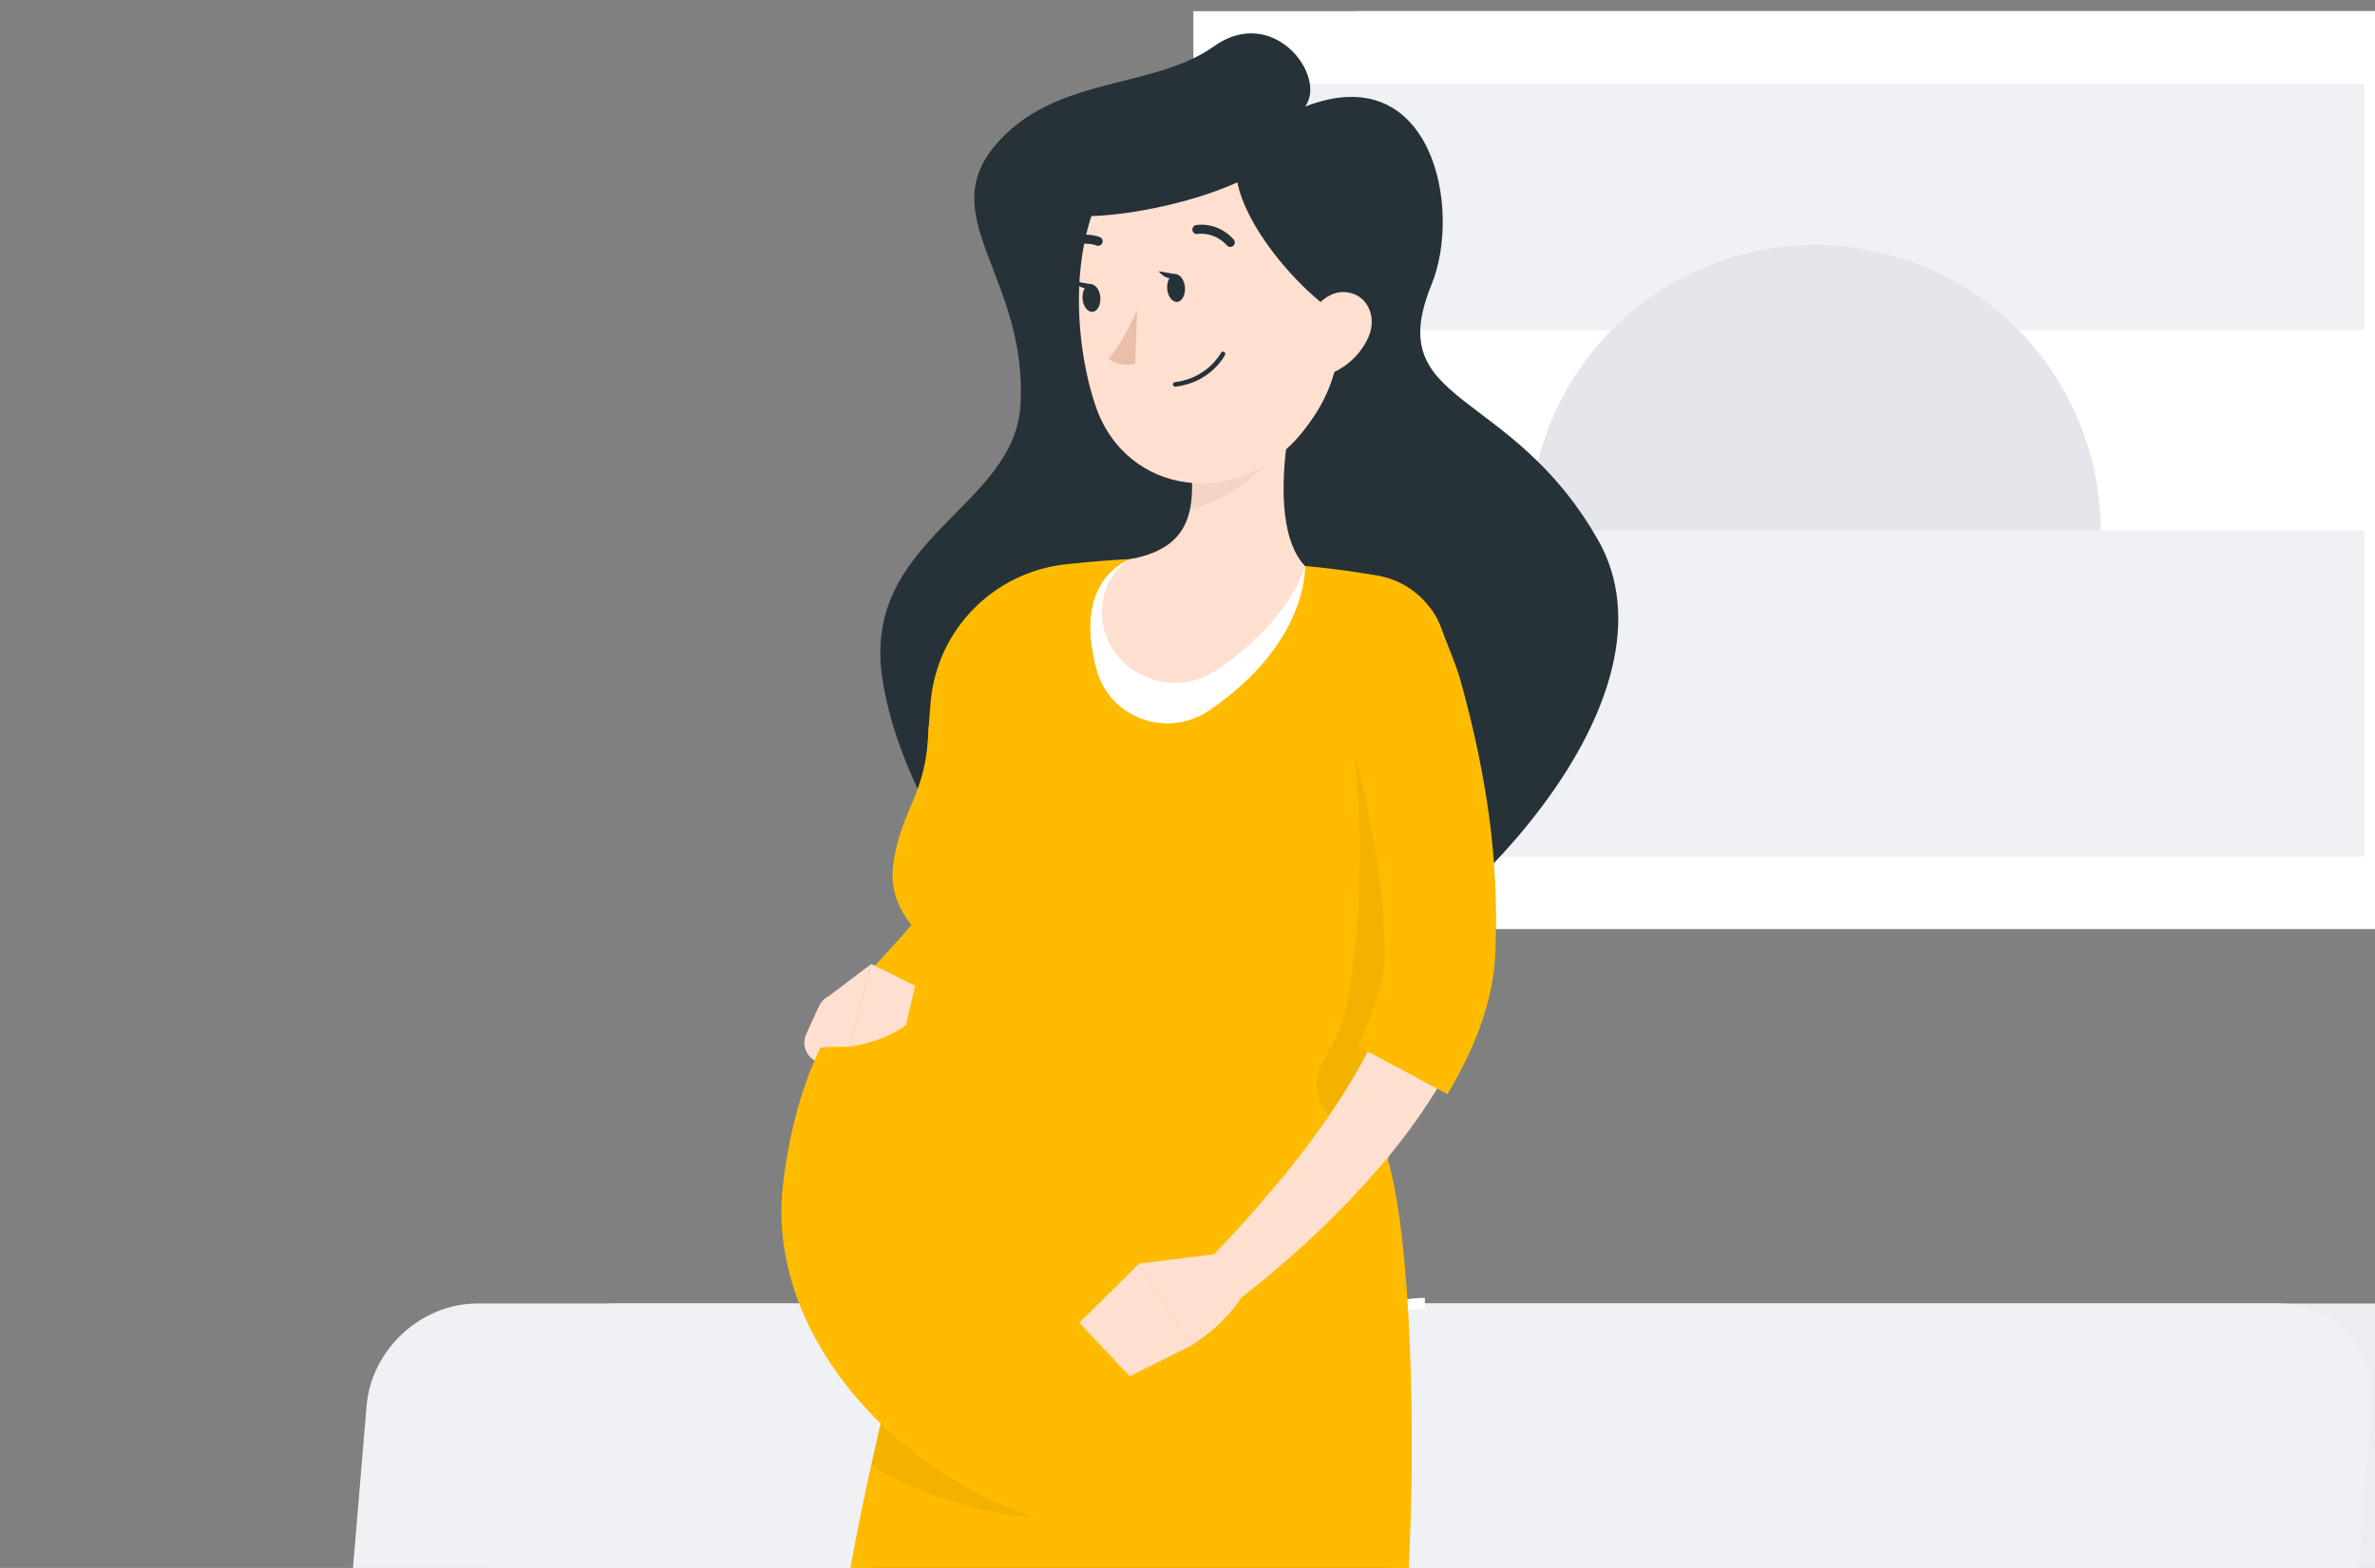 <svg width="212" height="140" viewBox="0 0 212 140" fill="none" xmlns="http://www.w3.org/2000/svg">
<rect x="0" y="0" width="212" height="140" fill="#808080" stroke="none"/>
<g clip-path="url(#clip0_5_1583)">
<path d="M120.923 82.946L220.26 82.946V1L120.923 1L120.923 82.946Z" fill="white"/>
<path d="M106.526 82.946L217.5 82.946V1L106.526 1L106.526 82.946Z" fill="white"/>
<path d="M112.985 7.459V76.487H211.048V7.459H112.985Z" fill="white"/>
<path d="M112.985 7.459V29.473L211.048 29.473V7.459L112.985 7.459Z" fill="#F0F1F4"/>
<path d="M171.771 70.924C184.778 65.537 190.955 50.624 185.567 37.616C180.179 24.608 165.267 18.431 152.259 23.819C139.251 29.207 133.074 44.12 138.462 57.128C143.85 70.135 158.763 76.312 171.771 70.924Z" fill="#E4E6EB"/>
<path d="M112.985 47.373V76.487H211.048V47.373L112.985 47.373Z" fill="#F0F1F4"/>
<path d="M215.771 116.384H55.07C50.011 116.384 45.569 120.482 45.147 125.541L40.893 176.254C40.47 181.314 44.224 185.411 49.283 185.411H209.984C215.044 185.411 219.486 181.314 219.908 176.254L224.162 125.541C224.584 120.482 220.831 116.384 215.771 116.384Z" fill="#ECEDF1"/>
<path d="M203.345 116.384H42.644C37.585 116.384 33.143 120.482 32.721 125.541L28.467 176.254C28.044 181.314 31.798 185.411 36.858 185.411H197.559C202.618 185.411 207.06 181.314 207.482 176.254L211.736 125.541C212.158 120.482 208.405 116.384 203.345 116.384Z" fill="#F0F1F4"/>
<path d="M113.501 176.293L112.508 176.207L116.762 125.494C117.208 120.192 121.884 115.884 127.186 115.884V116.877C122.393 116.877 118.162 120.779 117.755 125.58L113.501 176.293Z" fill="white"/>
<path d="M116.494 9.523C118.511 6.815 113.673 0.345 108.347 4.143C102.854 8.055 93.999 6.693 88.733 13.103C83.476 19.513 91.694 24.84 91.1 36.096C90.611 45.379 76.9 48.042 78.752 60.521C81.049 75.978 98.767 97.888 114.844 90.613C130.929 83.339 150.525 62.075 142.657 48.234C134.789 34.393 123.314 36.349 127.777 25.425C130.58 18.561 127.768 5.104 116.485 9.523H116.494Z" fill="#263238"/>
<path d="M87.126 102.263C87.126 102.263 75.189 148.266 69.198 180.62C64.43 206.346 108.338 250.411 108.338 250.411L117.621 242.333C117.621 242.333 95.483 208.861 86.096 185.772C100.234 150.947 121.314 118.636 114.625 103.197L87.135 102.245L87.126 102.263Z" fill="#263238"/>
<path d="M90.34 57.281C88.104 57.246 86.218 58.923 86 61.141C85.851 62.704 85.668 64.293 85.45 65.839C85.066 68.738 84.611 71.629 84 74.467C83.389 77.305 82.681 80.108 81.826 82.824C81.398 84.186 80.909 85.505 80.385 86.806C80.123 87.452 79.843 88.09 79.546 88.718C79.407 89.041 79.241 89.338 79.092 89.644L79.058 89.705C78.944 89.696 78.813 89.679 78.673 89.653C78.027 89.531 76.56 89.129 75.294 88.797C74.412 88.57 73.495 89.007 73.111 89.836L71.975 92.307C71.609 93.102 71.836 94.054 72.543 94.578C73.783 95.521 75.364 96.569 76.796 96.979C77.774 97.241 78.9 97.468 80.359 97.302C81.083 97.206 81.896 97.014 82.716 96.578C83.52 96.159 84.297 95.53 84.838 94.84C85.118 94.508 85.354 94.106 85.528 93.818L85.834 93.268C86.035 92.901 86.253 92.534 86.436 92.168C86.821 91.425 87.196 90.683 87.546 89.941C88.235 88.448 88.882 86.937 89.441 85.409C90.585 82.37 91.484 79.287 92.2 76.187C92.925 73.087 93.519 69.978 93.955 66.861C94.174 65.21 94.374 63.595 94.532 61.953C94.767 59.473 92.82 57.325 90.331 57.281H90.34Z" fill="#FFE0D0"/>
<path d="M94.575 102.673C94.575 102.673 97.413 157.592 96.488 190.366C99.719 217.55 100.54 268.942 100.54 268.942L112.145 268.339C112.145 268.339 117.918 208.634 115.044 189.126C121.402 152.859 131.182 119.326 121.288 103.669L94.575 102.673Z" fill="#263238"/>
<path d="M123.899 103.669C125.104 87.889 126.93 70.415 128.973 60.128C129.785 56.032 127.043 52.076 122.93 51.386C121.62 51.168 120.214 50.95 118.765 50.775C118.005 50.688 117.254 50.6 116.494 50.539C110.765 50.024 106.076 49.657 100.985 49.911C100.094 49.954 99.186 50.016 98.287 50.085C97.23 50.173 96.173 50.277 95.152 50.382C88.707 51.081 83.651 56.198 83.075 62.651C82.419 69.969 82.428 82.108 84.314 102.263C84.376 107.275 77.922 125.421 74.787 146.825C79.232 148.048 92.82 148.31 100.662 147.786C108.504 147.262 121.568 155.103 123.917 152.58C126.266 150.056 127.139 114.803 123.917 103.677L123.899 103.669Z" fill="#FFBB00"/>
<path opacity="0.05" d="M127.043 58.268C126.414 58.163 125.786 58.172 125.166 58.303L124.79 58.373C122.118 58.905 120.284 61.447 120.633 64.224C120.799 65.664 120.913 66.983 121.009 68.258C121.262 71.262 121.376 73.899 121.358 76.309C121.323 78.929 121.288 81.636 121 84.343C120.965 84.736 120.913 85.138 120.86 85.549C120.817 85.854 120.773 86.168 120.747 86.483C120.686 87.077 120.572 87.688 120.476 88.186C120.432 88.43 120.389 88.675 120.336 88.919C120.275 89.33 120.197 89.731 120.127 90.055L119.961 90.736L119.699 91.487C119.306 92.526 118.799 93.539 118.214 94.499C118.206 94.508 118.206 94.517 118.197 94.534C117.079 96.333 117.402 98.674 119.027 100.045L119.786 100.682C121.026 101.73 122.694 101.94 124.083 101.363C125.288 86.221 127.034 69.917 128.973 60.137C129.043 59.779 129.086 59.429 129.095 59.08C128.493 58.687 127.785 58.399 127.043 58.277V58.268Z" fill="black"/>
<path opacity="0.05" d="M81.275 123.797L78.927 125.745C78.542 127.351 78.149 129.028 77.765 130.748C81.057 133.464 92.453 136.748 94.584 134.888C90.122 129.596 81.284 123.797 81.284 123.797H81.275Z" fill="black"/>
<path d="M100.976 49.911C100.976 49.911 95.597 51.474 97.902 59.84C99.09 64.162 104.216 65.953 107.927 63.438C116.843 57.395 116.494 50.548 116.494 50.548L100.985 49.911H100.976Z" fill="white"/>
<path d="M114.826 39.842C114.32 44.016 114.451 48.383 116.494 50.548C116.494 50.548 115.359 55.307 108.521 59.875C104.12 62.818 97.998 59.499 98.383 54.216C98.61 51.011 100.985 49.911 100.985 49.911C106.644 48.81 107.002 45.134 105.928 38.934L110.477 37.423C112.425 35.939 115.123 37.449 114.835 39.842H114.826Z" fill="#FFE0D0"/>
<path opacity="0.05" d="M110.469 37.414C112.302 36.008 114.817 37.283 114.844 39.458C112.547 42.261 109.875 44.488 106.198 45.588C106.591 43.85 106.399 41.624 105.928 38.925L110.477 37.414H110.469Z" fill="black"/>
<path d="M119.533 21.678C119.821 30.096 120.118 33.659 116.372 38.436C110.739 45.632 100.531 44.348 97.789 36.227C95.317 28.918 95.265 16.378 102.985 12.099C110.591 7.881 119.245 13.251 119.533 21.67V21.678Z" fill="#FFE0D0"/>
<path d="M112.058 11.81C106.722 15.172 114.948 25.451 119.647 28.228C124.345 31.013 125.218 18.308 123.105 15.6C121 12.893 117.175 8.588 112.058 11.81Z" fill="#263238"/>
<path d="M115.071 11.217C116.485 15.897 101.64 19.853 95.344 19.242C95.615 11.566 106.443 4.091 115.071 11.217Z" fill="#263238"/>
<path d="M122.17 30.062C121.472 31.668 120.118 32.821 118.782 33.354C116.782 34.157 115.612 32.428 116.023 30.42C116.389 28.621 117.874 26.027 119.952 26.079C121.996 26.132 122.965 28.21 122.17 30.053V30.062Z" fill="#FFE0D0"/>
<path d="M105.77 25.625C105.832 26.307 105.535 26.9 105.098 26.953C104.661 27.005 104.251 26.49 104.19 25.818C104.129 25.137 104.426 24.543 104.862 24.49C105.299 24.438 105.709 24.953 105.77 25.625Z" fill="#263238"/>
<path d="M98.217 26.516C98.278 27.197 97.981 27.791 97.544 27.843C97.108 27.896 96.697 27.381 96.636 26.708C96.575 26.027 96.872 25.433 97.309 25.381C97.745 25.328 98.156 25.844 98.217 26.516Z" fill="#263238"/>
<path d="M97.501 25.39L95.85 25.11C95.85 25.11 96.793 26.289 97.501 25.39Z" fill="#263238"/>
<path d="M101.5 27.669C101.5 27.669 100.26 30.603 98.95 32.009C99.815 32.856 101.334 32.489 101.334 32.489L101.491 27.669H101.5Z" fill="#E9BFAA"/>
<path d="M104.836 34.515C104.766 34.489 104.705 34.428 104.696 34.349C104.688 34.236 104.766 34.14 104.871 34.122C107.796 33.773 108.975 31.529 108.993 31.502C109.045 31.406 109.167 31.363 109.264 31.415C109.36 31.467 109.394 31.581 109.351 31.686C109.298 31.791 108.067 34.157 104.923 34.524C104.897 34.524 104.871 34.524 104.845 34.524L104.836 34.515Z" fill="#263238"/>
<path d="M109.718 22.036C109.656 22.019 109.595 21.984 109.543 21.931C108.355 20.63 106.914 20.892 106.897 20.892C106.687 20.936 106.478 20.788 106.443 20.569C106.408 20.351 106.548 20.141 106.766 20.098C106.845 20.08 108.643 19.757 110.119 21.373C110.268 21.53 110.259 21.792 110.093 21.94C109.988 22.045 109.84 22.071 109.709 22.036H109.718Z" fill="#263238"/>
<path d="M94.549 22.316C94.549 22.316 94.514 22.281 94.505 22.255C94.383 22.071 94.436 21.818 94.619 21.696C96.453 20.447 98.121 21.145 98.191 21.18C98.391 21.268 98.479 21.504 98.391 21.704C98.304 21.905 98.068 22.001 97.876 21.923C97.815 21.896 96.505 21.373 95.047 22.359C94.881 22.473 94.671 22.447 94.549 22.307V22.316Z" fill="#263238"/>
<path d="M105.063 24.499L103.413 24.219C103.413 24.219 104.356 25.398 105.063 24.499Z" fill="#263238"/>
<path d="M82.778 79.348C82.734 84.352 72.132 86.902 69.897 105.73C67.661 124.557 91.746 141.62 107.43 135.464C123.105 129.308 110.049 96.211 110.049 96.211C110.049 96.211 82.856 71.803 82.786 79.348H82.778Z" fill="#FFBB00"/>
<path d="M82.882 64.992C82.725 71.244 80.332 72.161 79.704 77.462C79.075 82.763 85.851 87.566 90.27 85.828C94.68 84.099 91.004 74.781 91.004 74.781C91.004 74.781 82.935 62.87 82.882 64.992Z" fill="#FFBB00"/>
<path d="M81.677 88.02L77.782 86.072L75.818 93.46C75.818 93.46 78.891 93.067 80.883 91.513L81.686 88.02H81.677Z" fill="#FFE0D0"/>
<path d="M74.045 88.893L72.517 93.53L75.818 93.451L77.782 86.072L74.045 88.893Z" fill="#FFE0D0"/>
<path d="M122.336 54.085C124.572 53.124 127.174 54.251 127.96 56.556C127.96 56.574 127.969 56.583 127.977 56.6C128.449 58.006 128.903 59.421 129.313 60.835C130.117 63.691 130.798 66.573 131.331 69.516C131.872 72.45 132.239 75.427 132.405 78.458C132.466 79.209 132.457 79.977 132.492 80.737C132.518 81.497 132.536 82.256 132.501 83.025C132.475 83.811 132.483 84.518 132.431 85.365L132.309 86.719L132.082 88.029C131.374 91.469 129.925 94.438 128.318 97.163C126.659 99.861 124.807 102.333 122.79 104.621C120.782 106.917 118.66 109.057 116.459 111.1C114.215 113.109 111.979 115.03 109.49 116.837L106.792 113.615C108.748 111.642 110.739 109.537 112.564 107.38C114.433 105.249 116.206 103.049 117.813 100.787C119.419 98.525 120.913 96.22 122.1 93.862C122.694 92.683 123.218 91.504 123.646 90.334C124.056 89.164 124.345 87.994 124.519 86.885L124.624 86.064L124.65 85.269C124.65 84.684 124.615 83.959 124.598 83.313C124.58 82.71 124.563 82.099 124.493 81.497C124.414 80.772 124.397 80.047 124.292 79.322C124.013 76.65 123.489 73.995 122.965 71.332C122.415 68.677 121.707 66.04 120.921 63.429C120.546 62.119 120.136 60.818 119.699 59.534C119.699 59.508 119.681 59.482 119.673 59.464C118.957 57.386 119.952 55.107 121.969 54.233L122.327 54.085H122.336Z" fill="#FFE0D0"/>
<path d="M132.352 69.332C131.837 66.468 131.147 63.516 130.309 60.547C129.907 59.176 129.148 57.447 128.571 55.901C127.75 53.745 126.065 52.583 123.751 52.697C123.122 52.723 122.502 52.871 121.926 53.124L121.568 53.282C119.061 54.364 117.804 57.229 118.712 59.875C119.175 61.246 119.568 62.512 119.926 63.743C120.799 66.634 121.454 69.184 121.943 71.55C122.45 74.118 122.974 76.781 123.262 79.479C123.323 79.881 123.349 80.283 123.375 80.684C123.401 80.999 123.419 81.313 123.454 81.619C123.515 82.213 123.541 82.824 123.55 83.348C123.55 83.584 123.567 83.837 123.576 84.09C123.594 84.501 123.611 84.911 123.602 85.243L123.585 85.942L123.489 86.728C123.314 87.828 123.035 88.928 122.659 89.985C122.266 91.059 121.777 92.177 121.166 93.399L129.209 97.696C130.597 95.338 132.291 92.142 133.103 88.203L133.339 86.815L133.461 85.435C133.496 84.859 133.505 84.344 133.514 83.828L133.531 83.077C133.566 82.221 133.549 81.401 133.523 80.702C133.514 80.449 133.505 80.187 133.505 79.933C133.496 79.409 133.479 78.894 133.444 78.405C133.278 75.384 132.911 72.327 132.352 69.332Z" fill="#FFBB00"/>
<path d="M96.348 118.112L100.837 122.88L106.312 120.156L101.675 112.829L96.348 118.112Z" fill="#FFE0D0"/>
<path d="M109.185 111.895L101.666 112.829L106.303 120.156C106.303 120.156 110.39 117.719 111.499 114.383L109.176 111.895H109.185Z" fill="#FFE0D0"/>
</g>
<defs>
<clipPath id="clip0_5_1583">
<rect width="212" height="140" fill="white"/>
</clipPath>
</defs>
</svg>
